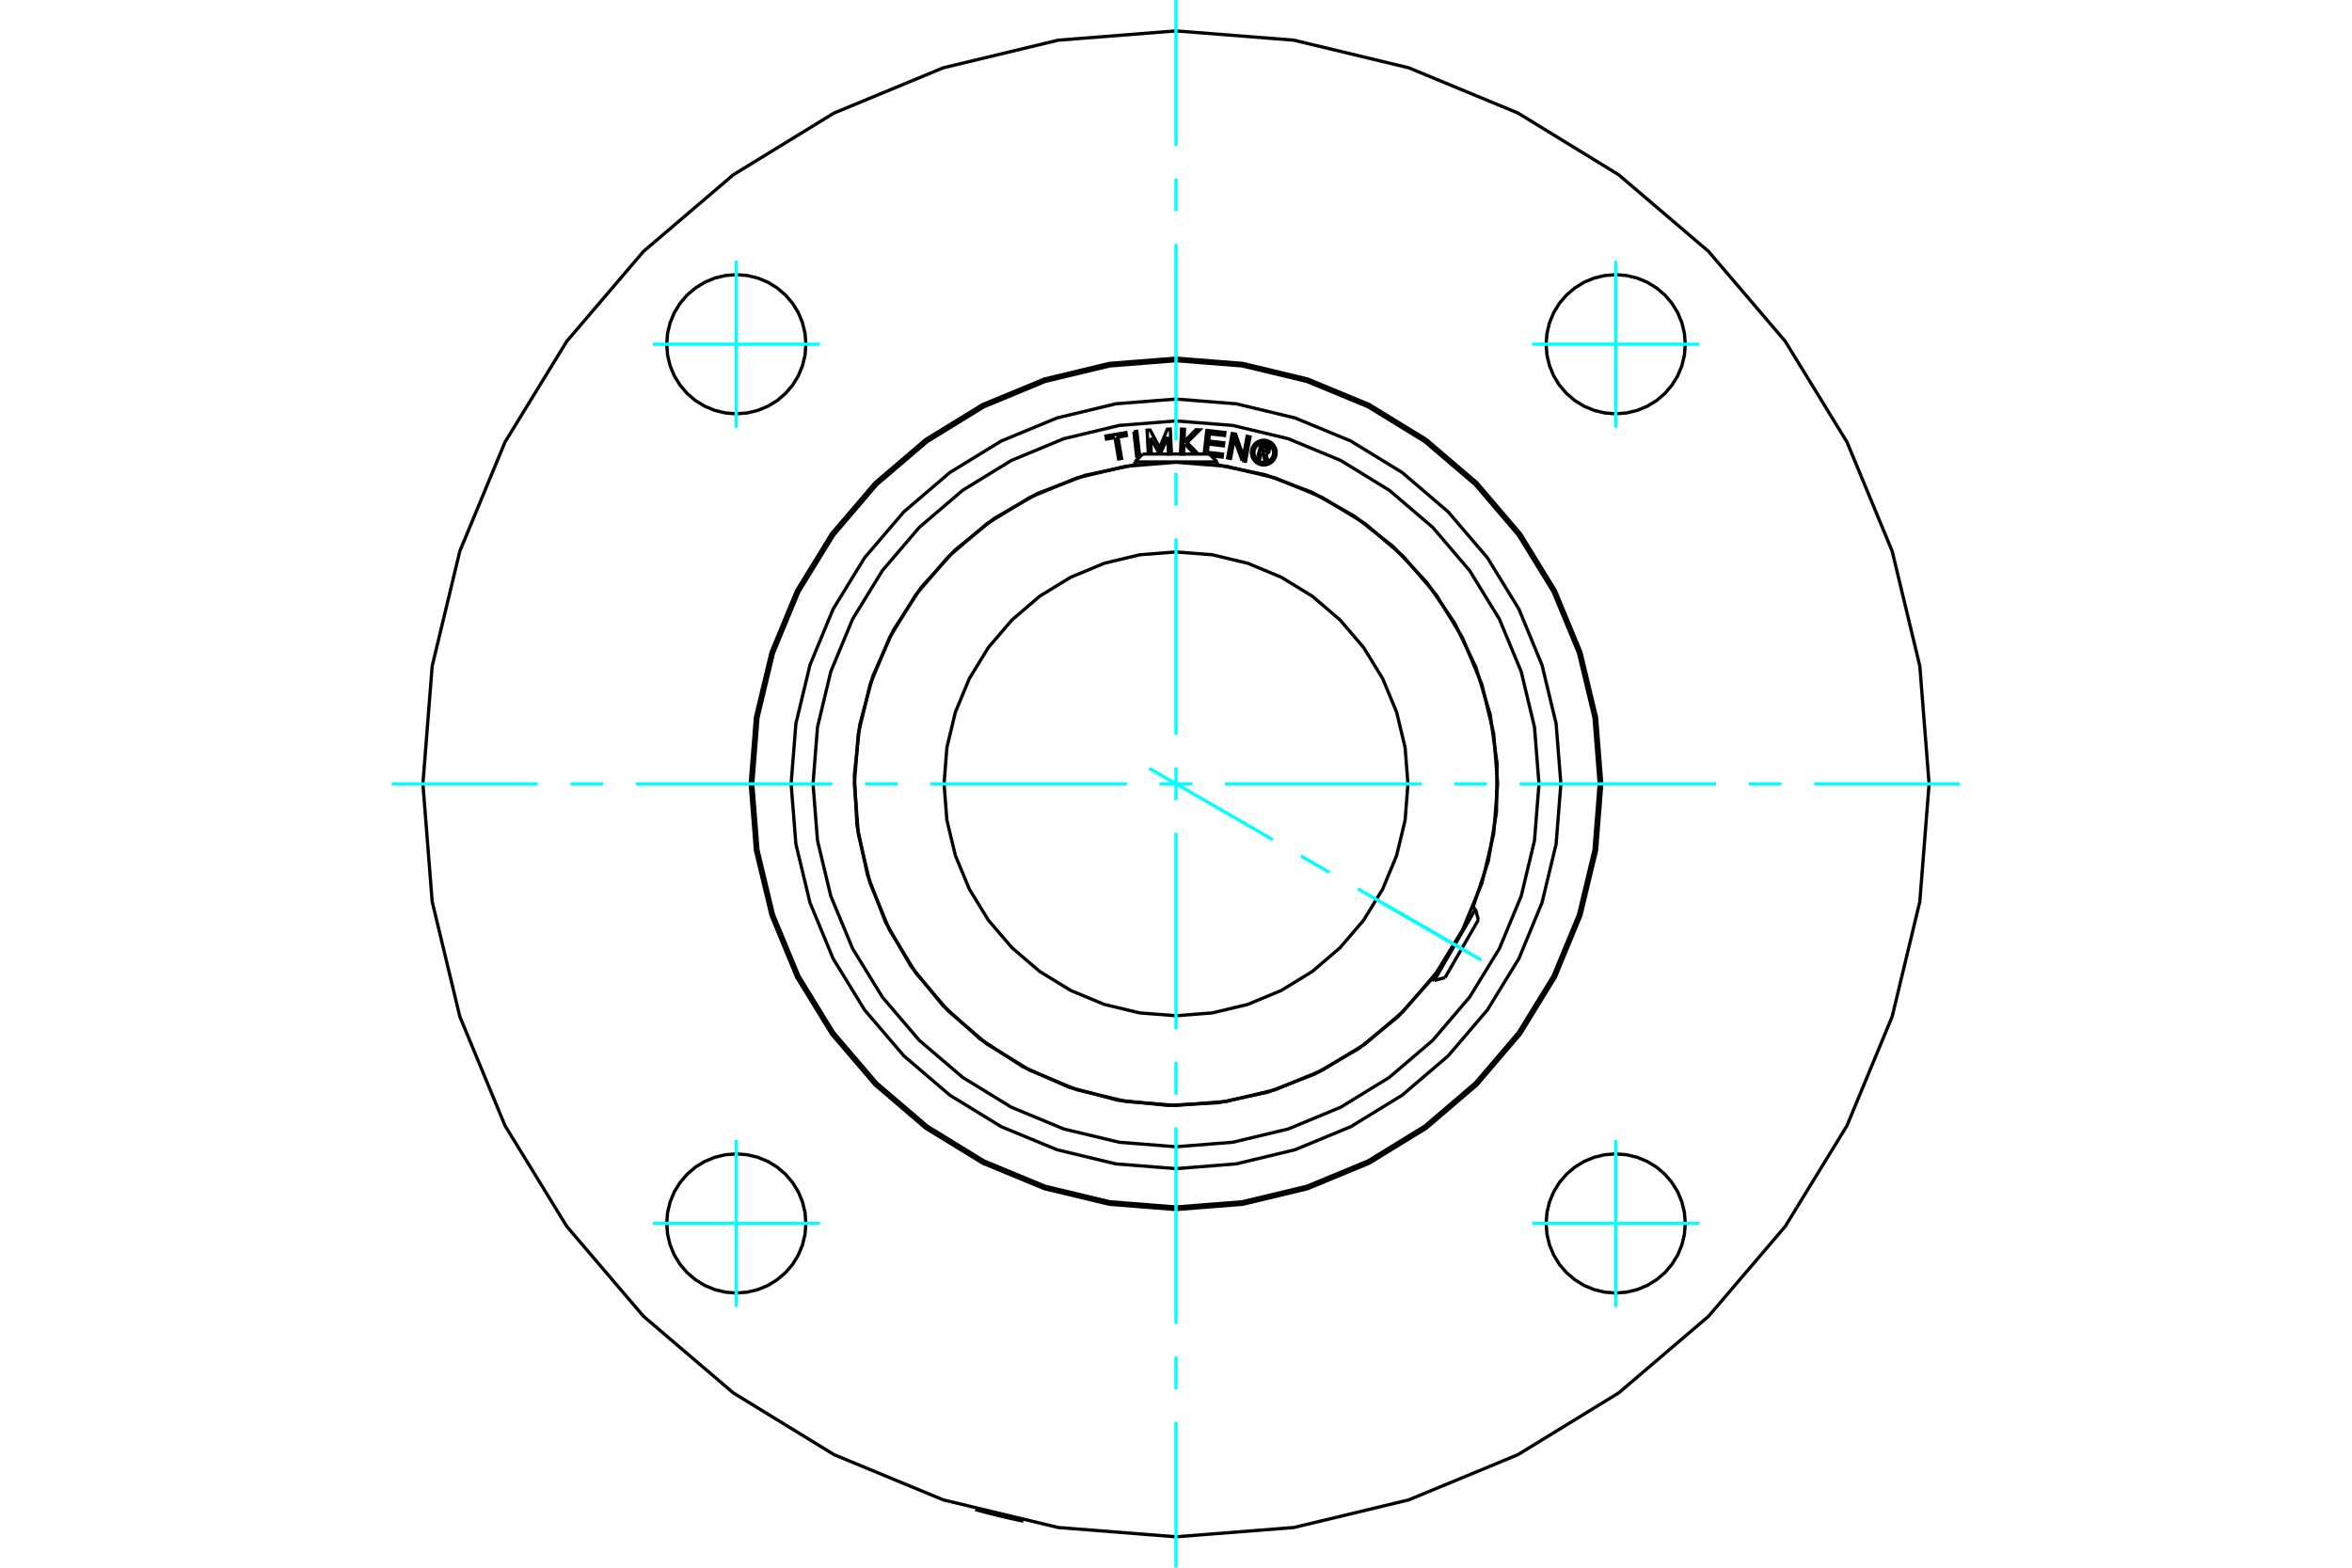 <?xml version="1.0" standalone="no"?>
<!DOCTYPE svg PUBLIC "-//W3C//DTD SVG 1.1//EN"
	"http://www.w3.org/Graphics/SVG/1.1/DTD/svg11.dtd">
<svg xmlns="http://www.w3.org/2000/svg" height="100%" width="100%" viewBox="0 0 36000 24000">
	<rect x="-1800" y="-1200" width="39600" height="26400" style="fill:#FFF"/>
	<g style="fill:none; fill-rule:evenodd" transform="matrix(1 0 0 1 0 0)">
		<g style="fill:none; stroke:#000; stroke-width:50; shape-rendering:geometricPrecision">
			<polyline points="15662,23287 15660,23287 15656,23286 15649,23284 15639,23282 15625,23279 15610,23276 15591,23272 15571,23268 15549,23263 15525,23258 15498,23252 15470,23246 15440,23239 15409,23232 15377,23224 15344,23217 15312,23209 15281,23201 15249,23193 15216,23185 15185,23177 15153,23170 15124,23162 15095,23155 15069,23148 15045,23141 15024,23136 15003,23130 14985,23125 14970,23121 14957,23118 14947,23115 14939,23113 14935,23112 14934,23111"/>
			<polyline points="24517,12000 24437,10981 24198,9986 23807,9041 23272,8169 22608,7392 21831,6728 20959,6193 20014,5802 19019,5563 18000,5483 16981,5563 15986,5802 15041,6193 14169,6728 13392,7392 12728,8169 12193,9041 11802,9986 11563,10981 11483,12000 11563,13019 11802,14014 12193,14959 12728,15831 13392,16608 14169,17272 15041,17807 15986,18198 16981,18437 18000,18517 19019,18437 20014,18198 20959,17807 21831,17272 22608,16608 23272,15831 23807,14959 24198,14014 24437,13019 24517,12000"/>
			<polyline points="25795,5270 25782,5104 25743,4941 25679,4787 25591,4644 25483,4517 25356,4409 25213,4321 25059,4257 24896,4218 24730,4205 24563,4218 24401,4257 24246,4321 24104,4409 23977,4517 23868,4644 23781,4787 23717,4941 23678,5104 23665,5270 23678,5437 23717,5599 23781,5754 23868,5896 23977,6023 24104,6132 24246,6219 24401,6283 24563,6322 24730,6335 24896,6322 25059,6283 25213,6219 25356,6132 25483,6023 25591,5896 25679,5754 25743,5599 25782,5437 25795,5270"/>
			<polyline points="25795,18730 25782,18563 25743,18401 25679,18246 25591,18104 25483,17977 25356,17868 25213,17781 25059,17717 24896,17678 24730,17665 24563,17678 24401,17717 24246,17781 24104,17868 23977,17977 23868,18104 23781,18246 23717,18401 23678,18563 23665,18730 23678,18896 23717,19059 23781,19213 23868,19356 23977,19483 24104,19591 24246,19679 24401,19743 24563,19782 24730,19795 24896,19782 25059,19743 25213,19679 25356,19591 25483,19483 25591,19356 25679,19213 25743,19059 25782,18896 25795,18730"/>
			<polyline points="12335,18730 12322,18563 12283,18401 12219,18246 12132,18104 12023,17977 11896,17868 11754,17781 11599,17717 11437,17678 11270,17665 11104,17678 10941,17717 10787,17781 10644,17868 10517,17977 10409,18104 10321,18246 10257,18401 10218,18563 10205,18730 10218,18896 10257,19059 10321,19213 10409,19356 10517,19483 10644,19591 10787,19679 10941,19743 11104,19782 11270,19795 11437,19782 11599,19743 11754,19679 11896,19591 12023,19483 12132,19356 12219,19213 12283,19059 12322,18896 12335,18730"/>
			<polyline points="12335,5270 12322,5104 12283,4941 12219,4787 12132,4644 12023,4517 11896,4409 11754,4321 11599,4257 11437,4218 11270,4205 11104,4218 10941,4257 10787,4321 10644,4409 10517,4517 10409,4644 10321,4787 10257,4941 10218,5104 10205,5270 10218,5437 10257,5599 10321,5754 10409,5896 10517,6023 10644,6132 10787,6219 10941,6283 11104,6322 11270,6335 11437,6322 11599,6283 11754,6219 11896,6132 12023,6023 12132,5896 12219,5754 12283,5599 12322,5437 12335,5270"/>
			<polyline points="29527,12000 29385,10197 28962,8438 28270,6767 27325,5225 26151,3849 24775,2675 23233,1730 21562,1038 19803,615 18000,473 16197,615 14438,1038 12767,1730 11225,2675 9849,3849 8675,5225 7730,6767 7038,8438 6615,10197 6473,12000 6615,13803 7038,15562 7730,17233 8675,18775 9849,20151 11225,21325 12767,22270 14438,22962 16197,23385 18000,23527 19803,23385 21562,22962 23233,22270 24775,21325 26151,20151 27325,18775 28270,17233 28962,15562 29385,13803 29527,12000"/>
			<polyline points="22923,12000 22862,11230 22682,10479 22386,9765 21983,9106 21481,8519 20894,8017 20235,7614 19521,7318 18770,7138 18000,7077 17230,7138 16479,7318 15765,7614 15106,8017 14519,8519 14017,9106 13614,9765 13318,10479 13138,11230 13077,12000 13138,12770 13318,13521 13614,14235 14017,14894 14519,15481 15106,15983 15765,16386 16479,16682 17230,16862 18000,16923 18770,16862 19521,16682 20235,16386 20894,15983 21481,15481 21983,14894 22386,14235 22682,13521 22862,12770 22923,12000"/>
			<polyline points="21550,12000 21507,11445 21377,10903 21163,10388 20872,9913 20510,9490 20087,9128 19612,8837 19097,8623 18555,8493 18000,8450 17445,8493 16903,8623 16388,8837 15913,9128 15490,9490 15128,9913 14837,10388 14623,10903 14493,11445 14450,12000 14493,12555 14623,13097 14837,13612 15128,14087 15490,14510 15913,14872 16388,15163 16903,15377 17445,15507 18000,15550 18555,15507 19097,15377 19612,15163 20087,14872 20510,14510 20872,14087 21163,13612 21377,13097 21507,12555 21550,12000"/>
			<line x1="21952" y1="15011" x2="22584" y2="13918"/>
			<line x1="22628" y1="14083" x2="22118" y2="14966"/>
			<line x1="18631" y1="7072" x2="17369" y2="7072"/>
			<line x1="17490" y1="6951" x2="18510" y2="6951"/>
			<polyline points="23891,12000 23818,11078 23602,10180 23249,9326 22766,8538 22165,7835 21462,7234 20674,6751 19820,6398 18922,6182 18000,6109 17078,6182 16180,6398 15326,6751 14538,7234 13835,7835 13234,8538 12751,9326 12398,10180 12182,11078 12109,12000 12182,12922 12398,13820 12751,14674 13234,15462 13835,16165 14538,16766 15326,17249 16180,17602 17078,17818 18000,17891 18922,17818 19820,17602 20674,17249 21462,16766 22165,16165 22766,15462 23249,14674 23602,13820 23818,12922 23891,12000"/>
			<polyline points="24478,12000 24398,10987 24161,9998 23772,9059 23240,8193 22580,7420 21807,6760 20941,6228 20002,5839 19013,5602 18000,5522 16987,5602 15998,5839 15059,6228 14193,6760 13420,7420 12760,8193 12228,9059 11839,9998 11602,10987 11522,12000 11602,13013 11839,14002 12228,14941 12760,15807 13420,16580 14193,17240 15059,17772 15998,18161 16987,18398 18000,18478 19013,18398 20002,18161 20941,17772 21807,17240 22580,16580 23240,15807 23772,14941 24161,14002 24398,13013 24478,12000"/>
			<polyline points="19306,6933 19282,7025 19246,7016 19301,6801 19381,6822"/>
			<polyline points="19430,6899 19432,6889 19432,6878 19430,6868 19427,6859 19422,6850 19416,6841 19408,6834 19400,6829 19391,6824 19381,6822"/>
			<polyline points="19430,6899 19396,6890 19397,6886 19397,6881 19396,6877 19394,6873 19392,6869 19390,6865 19387,6862 19383,6860 19379,6858 19375,6857 19327,6844 19313,6898 19362,6910 19366,6911 19371,6911 19375,6911 19379,6909 19383,6908 19386,6905 19390,6902 19392,6899 19394,6895 19396,6891 19430,6900"/>
			<polyline points="19378,6946 19388,6944 19398,6940 19407,6934 19415,6927 19421,6919 19426,6910 19430,6900"/>
			<polyline points="19378,6946 19403,7060 19359,7049 19336,6940 19306,6933"/>
			<polyline points="18480,6925 18711,6951 18706,6997 18537,6978"/>
			<polyline points="18431,6951 18472,6590 18748,6621 18743,6667 18512,6641 18499,6752 18731,6778 18725,6825 18494,6798 18480,6925"/>
			<line x1="17610" y1="6705" x2="17622" y2="6951"/>
			<polyline points="17576,6951 17558,6586 17604,6584 17749,6855 17867,6571 17912,6569 17930,6947 17886,6949 17873,6692 17758,6951"/>
			<line x1="17749" y1="6951" x2="17610" y2="6705"/>
			<polyline points="17066,6699 16936,6721 16928,6675 17233,6623 17241,6669 17111,6691 17167,7018 17122,7026 17066,6699"/>
			<polyline points="17355,6609 17400,6604 17443,6980 17398,6985 17355,6609"/>
			<polyline points="18142,6803 18120,6826 18115,6950 18069,6948 18085,6570 18130,6572 18122,6764 18306,6579 18363,6581 18169,6776 18339,6951"/>
			<line x1="18285" y1="6951" x2="18142" y2="6803"/>
			<polyline points="19013,7051 18891,6718 18835,7018 18791,7010 18860,6638 18913,6647 19031,6988 19089,6680 19133,6689 19064,7061 19013,7051"/>
			<polyline points="19533,6929 19531,6899 19524,6870 19512,6843 19497,6818 19478,6795 19455,6776 19430,6760 19402,6749 19373,6742 19344,6740 19314,6742 19285,6749 19258,6760 19232,6776 19210,6795 19191,6818 19175,6843 19164,6870 19157,6899 19154,6929 19157,6958 19164,6987 19175,7015 19191,7040 19210,7063 19232,7082 19258,7097 19285,7109 19314,7116 19344,7118 19373,7116 19402,7109 19430,7097 19455,7082 19478,7063 19497,7040 19512,7015 19524,6987 19531,6958 19533,6929"/>
			<polyline points="19495,6929 19493,6905 19488,6882 19479,6860 19466,6840 19451,6822 19433,6806 19412,6794 19390,6785 19367,6779 19344,6777 19320,6779 19297,6785 19275,6794 19255,6806 19237,6822 19221,6840 19209,6860 19200,6882 19194,6905 19192,6929 19194,6953 19200,6976 19209,6998 19221,7018 19237,7036 19255,7051 19275,7064 19297,7073 19320,7078 19344,7080 19367,7078 19390,7073 19412,7064 19433,7051 19451,7036 19466,7018 19479,6998 19488,6976 19493,6953 19495,6929"/>
			<polyline points="22545,13895 22781,13180 22905,12437 22914,11684 22809,10938 22591,10217 22265,9538 21839,8916 21324,8367 20731,7902 20074,7533 19369,7269 18631,7116"/>
			<polyline points="17369,7116 16612,7275 15889,7551 15218,7936 14616,8422 14097,8996 13675,9645 13360,10351 13159,11098 13077,11868 13117,12640 13278,13397 13555,14120 13942,14790 14429,15391 15004,15908 15653,16329 16360,16644 17108,16843 17877,16923 18650,16882 19406,16720 20128,16441 20797,16053 21398,15565 21914,14989"/>
			<polyline points="23556,12000 23487,11131 23284,10283 22950,9478 22494,8735 21928,8072 21265,7506 20522,7050 19717,6716 18869,6513 18000,6444 17131,6513 16283,6716 15478,7050 14735,7506 14072,8072 13506,8735 13050,9478 12716,10283 12513,11131 12444,12000 12513,12869 12716,13717 13050,14522 13506,15265 14072,15928 14735,16494 15478,16950 16283,17284 17131,17487 18000,17556 18869,17487 19717,17284 20522,16950 21265,16494 21928,15928 22494,15265 22950,14522 23284,13717 23487,12869 23556,12000"/>
			<line x1="22628" y1="14083" x2="22584" y2="13918"/>
			<line x1="21952" y1="15011" x2="22118" y2="14966"/>
			<line x1="22584" y1="13918" x2="22544" y2="13895"/>
			<line x1="21913" y1="14988" x2="21952" y2="15011"/>
			<line x1="17490" y1="6951" x2="17369" y2="7072"/>
			<line x1="18631" y1="7072" x2="18510" y2="6951"/>
			<line x1="17369" y1="7072" x2="17369" y2="7118"/>
			<line x1="18631" y1="7118" x2="18631" y2="7072"/>
		</g>
		<g style="fill:none; stroke:#0FF; stroke-width:50; shape-rendering:geometricPrecision">
			<line x1="18000" y1="24000" x2="18000" y2="21769"/>
			<line x1="18000" y1="21268" x2="18000" y2="20767"/>
			<line x1="18000" y1="20266" x2="18000" y2="17260"/>
			<line x1="18000" y1="16759" x2="18000" y2="16258"/>
			<line x1="18000" y1="15757" x2="18000" y2="12751"/>
			<line x1="18000" y1="12250" x2="18000" y2="11750"/>
			<line x1="18000" y1="11249" x2="18000" y2="8243"/>
			<line x1="18000" y1="7742" x2="18000" y2="7241"/>
			<line x1="18000" y1="6740" x2="18000" y2="3734"/>
			<line x1="18000" y1="3233" x2="18000" y2="2732"/>
			<line x1="18000" y1="2231" x2="18000" y2="0"/>
			<line x1="6000" y1="12000" x2="8231" y2="12000"/>
			<line x1="8732" y1="12000" x2="9233" y2="12000"/>
			<line x1="9734" y1="12000" x2="12740" y2="12000"/>
			<line x1="13241" y1="12000" x2="13742" y2="12000"/>
			<line x1="14243" y1="12000" x2="17249" y2="12000"/>
			<line x1="17750" y1="12000" x2="18250" y2="12000"/>
			<line x1="18751" y1="12000" x2="21757" y2="12000"/>
			<line x1="22258" y1="12000" x2="22759" y2="12000"/>
			<line x1="23260" y1="12000" x2="26266" y2="12000"/>
			<line x1="26767" y1="12000" x2="27268" y2="12000"/>
			<line x1="27769" y1="12000" x2="30000" y2="12000"/>
			<line x1="11270" y1="6548" x2="11270" y2="3992"/>
			<line x1="9992" y1="5270" x2="12548" y2="5270"/>
			<line x1="9992" y1="18730" x2="12548" y2="18730"/>
			<line x1="11270" y1="20008" x2="11270" y2="17452"/>
			<line x1="24730" y1="20008" x2="24730" y2="17452"/>
			<line x1="23452" y1="18730" x2="26008" y2="18730"/>
			<line x1="23452" y1="5270" x2="26008" y2="5270"/>
			<line x1="24730" y1="6548" x2="24730" y2="3992"/>
			<line x1="17590" y1="11763" x2="19481" y2="12855"/>
			<line x1="19915" y1="13106" x2="20349" y2="13356"/>
			<line x1="20783" y1="13607" x2="22673" y2="14698"/>
			<line x1="21170" y1="13830" x2="22482" y2="14588"/>
		</g>
	</g>
</svg>

